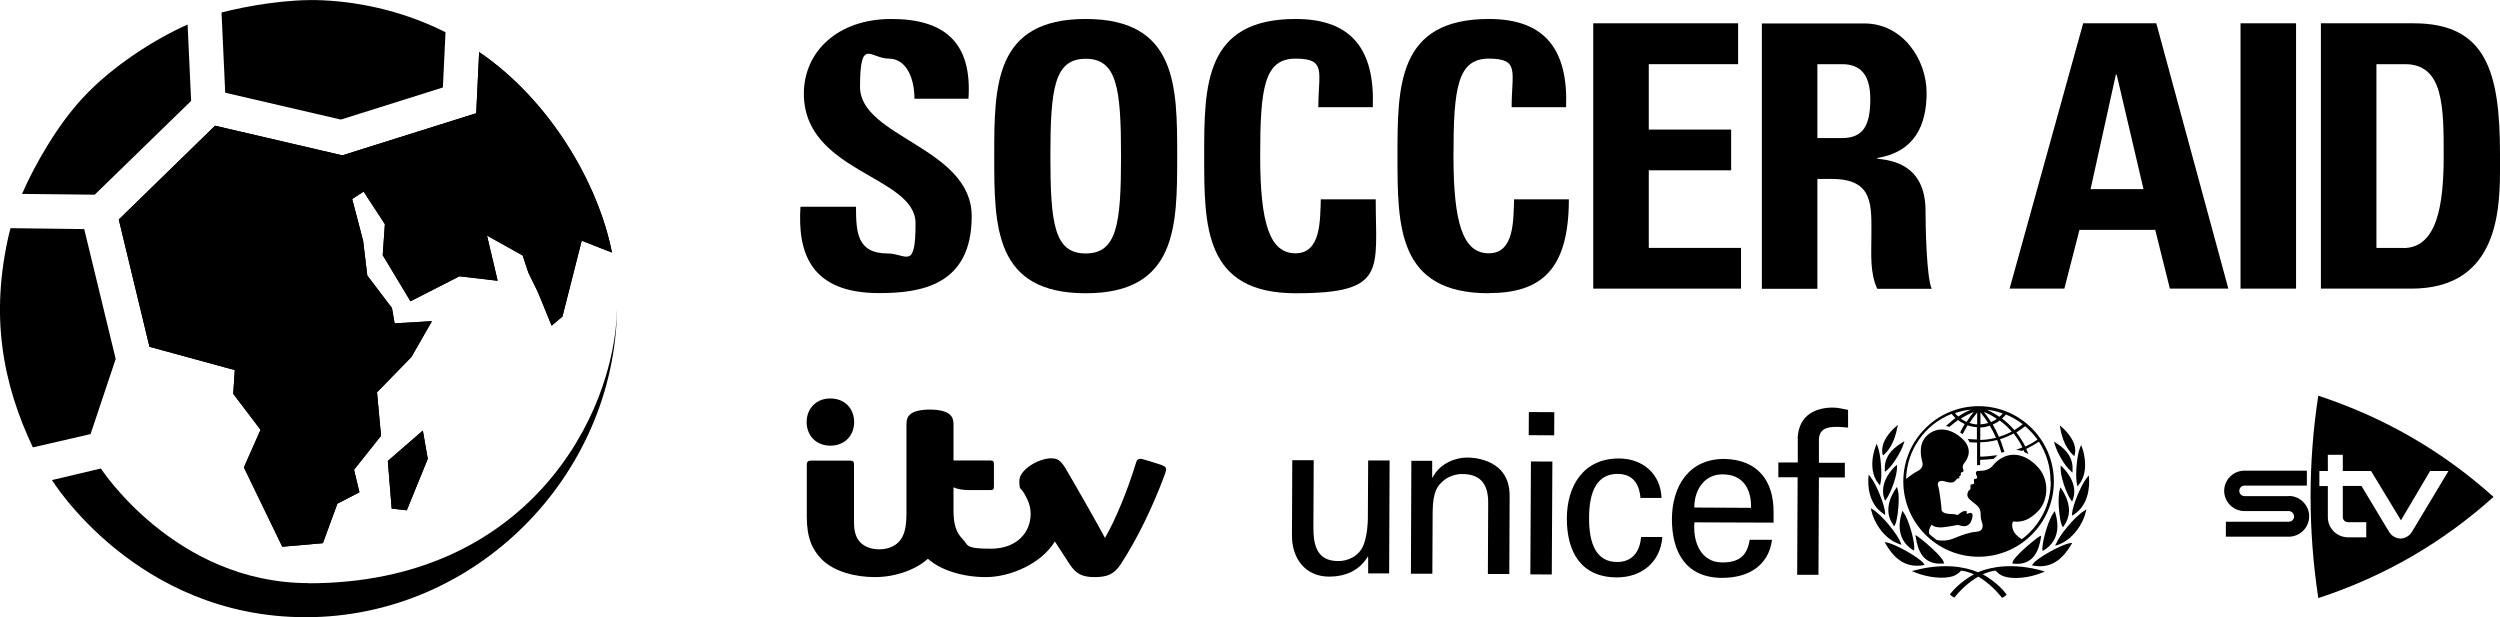 <svg viewBox="0 0 1620.6 400" version="1.1" xmlns="http://www.w3.org/2000/svg" id="Layer_1">
  
  <g>
    <path d="M569.9,190c27.4,0,60-5.2,60-49.8s-72.4-51.2-72.4-83.9,6.9-18.3,18.6-18.3,16.7,13.1,16.7,26h35c2.4-36-15-51.7-50-51.7s-56.7,21.4-56.7,48.4c0,51.2,72.4,53.1,72.4,84.1s-6,19.5-18.1,19.5c-19.8,0-20.5-13.8-20.5-30.3h-36c-1.9,29.8,6.4,56,51,56Z"></path>
    <path d="M703.8,12.3c-59.3,0-59.3,43.4-59.3,88.9s0,88.9,59.3,88.9,59.3-43.8,59.3-88.9,0-88.9-59.3-88.9ZM703.8,164.3c-20.3,0-22.9-19.1-22.9-63.1s2.6-63.1,22.9-63.1,22.9,19.1,22.9,63.1-2.6,63.1-22.9,63.1Z"></path>
    <path d="M891.7,129.2h-35.5c-.5,13.6.2,35-16.4,35s-22.9-19.1-22.9-63.1,2.6-63.1,22.9-63.1,14.8,8.6,14.8,31.5h35.3c1.4-36.9-13.3-57.2-50-57.2-59.3,0-59.3,43.4-59.3,88.9s0,88.9,59.3,88.9,51.9-14.8,51.9-60.8Z"></path>
    <path d="M965.1,190c33.6,0,51.9-14.8,51.9-60.8h-35.5c-.5,13.6.2,35-16.4,35s-22.9-19.1-22.9-63.1,2.6-63.1,22.9-63.1,14.8,8.6,14.8,31.5h35.3c1.4-36.9-13.3-57.2-50-57.2-59.3,0-59.3,43.4-59.3,88.9s0,88.9,59.3,88.9Z"></path>
    <polygon points="1128.6 160.7 1068.8 160.7 1068.8 110.4 1122.2 110.4 1122.2 84 1068.8 84 1068.8 41.6 1126.7 41.6 1126.7 15.1 1032.8 15.1 1032.8 187.1 1128.6 187.1 1128.6 160.7"></polygon>
    <path d="M1213.1,153.8c0,11.2-1,22.9,3.8,33.4h35.3c-3.3-7.2-4-39.6-4-50.5,0-31-23.4-32.9-31.2-33.8v-.5c23.4-3.8,31.9-20.3,31.9-42.2s-15.7-45-40.3-45h-66.5v172h36v-71.2h9.3c27.6,0,25.7,17.4,25.7,37.9ZM1194.1,89.5h-16v-47.9h16c11.4,0,18.3,6.2,18.3,22.6s-4.1,25.3-18.3,25.3Z"></path>
    <path d="M1397.8,15.1h-47.4l-47.7,172h35.5l9.8-38.1h49.1l9.5,38.1h37.9l-46.7-172ZM1355.2,122.6l16.4-74.3h.5l17.4,74.3h-34.3Z"></path>
    <rect height="172" width="36" y="15.1" x="1452.4"></rect>
    <path d="M1620.6,100.2c0-53.6-8.8-85.1-56-85.1h-60.1v172h58.6c53.6,0,57.4-46.1,57.5-75.4v-1.5c0-3.7,0-7.1,0-10.1ZM1557.9,160.7h-17.4V41.6h18.6c25,0,25,27.9,25,59.6s-4.3,59.6-26.2,59.6Z"></path>
    <path d="M753.3,301.5c-1.7-.5-6.1-1.9-8.3-2.6-3.7-1.1-5-1.5-5.8-1.5-1.5,0-2.3.8-2.8,2.6-5.2,17.2-13.1,36.6-20.1,48.7-2.3-4.4-6.6-12-10.5-18.9-6.1-10.7-12.2-21.4-15.2-26.4-3.1-5-5.1-6.3-9.2-6.3-8.3,0-20.6,7.5-20.6,14.4s.7,4.1,3.1,8.3c2.8,4.8,4.2,8.6,4.2,13.4,0,11.8-8.8,22.5-25.9,22.5s-14.3-2.3-18.4-6.5c-3.9-4-5.7-9.3-5.7-18.3v-15c2.6,1.2,6.2,1.8,10.5,1.8h13.5c1.8,0,2.2-.7,2.2-2.3v-14.5c0-1.7-.4-2.4-2.2-2.4h-24v-23.6c0-2.8-.8-4.8-2.4-6.2-2.3-2.1-7.2-3.2-12.9-3.2s-10.6,1-12.9,3.2c-1.6,1.4-2.3,3.4-2.3,6.2v57.8c0,9.6-1.5,14.8-4.9,18.5-3,3.2-7.7,4.9-12.8,4.9s-9.5-1.7-12.2-4.5c-2.8-2.9-4.1-7-4.1-13v-37.6c0-1.6-.6-2.4-2.4-2.4h-25.6c-1.8,0-2.6.8-2.6,2.5v34c0,13.6,3.6,21.3,9.7,27.5,7.9,7.9,21.6,11.5,34.5,11.5s26.3-4.6,34.3-11.9c7.8,7.1,22,11.9,37.6,11.9s35.8-8.5,44.7-23.1c3.9,6.1,6.8,10.6,9.6,14.8,4.1,6.1,7.9,8.3,16.2,8.3s12.7-1.9,17-8.5c11.2-17.2,20.8-37.6,27.8-56.3.9-2.3,1.5-4,1.5-5.1s-.7-2-2.4-2.5Z"></path>
    <path d="M538.3,288.9c9.5,0,15.4-6.8,15.4-15.3s-5.9-15.3-15.4-15.3-15.4,6.8-15.4,15.3,5.9,15.3,15.4,15.3Z"></path>
    <path d="M1483.7,321.6h-28.7c-1.9,0-3.4-1.5-3.4-3.4s1.5-3.4,3.4-3.4h40.4v-9.7h-40.4c-7.3,0-13.2,5.9-13.2,13.1s5.9,13.1,13.2,13.1h28.7c1.8,0,3.4,1.6,3.4,3.5s-1.5,3.4-3.4,3.4h-40.8v9.7h40.8c7.3,0,13.2-6,13.2-13.2s-5.9-13.2-13.2-13.2Z"></path>
    <path d="M1502.8,387.7c42.5-13.9,80.3-35.7,113.6-65.6-33.3-29.9-71.1-51.6-113.6-65.6-6.7,43.8-6.6,87.4,0,131.1ZM1503.5,305.3h5.5v-10.5s9.7,0,9.7,0v10.5h18.3l19.4,32,18.9-32h11.5l.3.2-23.5,39.1s-.7,1.1-1.2,1.7c-1.7,1.7-3.9,2.8-6.3,2.8h0c-2.3,0-4.4-1-6.1-2.6-.4-.4-1.4-1.9-1.4-1.9l-17.8-29.6h-12.1s0,20.1,0,20.2c0,1.8,1.5,3.3,3.4,3.3h11.8v9.8h-11.8c-7.2,0-13.1-5.8-13.1-13v-20.2h-5.5v-9.7Z"></path>
    <path d="M1332.8,352.3l-.5,1.4,1.4-.4c10.2-3.3,16.9-14.5,18.4-21.5l.2-.8.2-.8-1.4.9c-6.4,4-16.3,16.1-18.2,21.4Z"></path>
    <path d="M1282.4,371c-8.8-3.7-22.9-6.1-41.1-1.3l-2,.5,2,.8c8.3,3.4,18.7,4.5,24.7,2.5,2.3-.8,3.7-2,5.3-3.6,2.8.3,5.6,1.2,8.3,2.4-2.4,1.3-10,5.8-15.2,12.5l-.4.5.4.4c.4.4,1.4,1.2,2.1,1.5l.4.2.3-.4c3.7-4.6,9.1-9.7,15.2-13.2,6.1,3.5,11.4,8.8,15.1,13.3l.3.3h.5c.7-.4,1.7-1.1,2.1-1.6l.4-.4-.4-.5c-5.1-6.7-12.7-11.3-15.1-12.6,2.7-1.2,5.5-2.1,8.3-2.4,1.7,1.7,3,2.9,5.3,3.7,6,2.1,16.4,1.1,24.7-2.3l2-.8-2-.6c-18.2-5-32.3-2.7-41.1.9Z"></path>
    <path d="M1317.8,365.6l-.6.9,1.1.2c13,2.3,20-6.5,24.2-13.4l.4-.7.4-.7-1.5.2c-5.6.9-21.5,9.7-23.9,13.4Z"></path>
    <path d="M1304.7,364.6l-.2.8h.8c13.2,1.3,16.4-9,17.7-16.8v-.7c.1,0,.2-.7.2-.7l-1.3.6c-4.2,2.9-16.4,13.1-17.3,16.7Z"></path>
    <path d="M1282.8,263.3c-26.9-.1-48.9,21.7-49,48.6-.1,26.9,21.7,48.9,48.6,49,26.9.1,48.9-21.7,49-48.6.1-26.9-21.7-48.9-48.6-49ZM1300.3,268.7c3.9,1.6,7.6,3.7,10.9,6.3-1.7,1.4-3.5,2.6-5.4,3.8-2.4-2.8-5.1-5.3-8-7.5.9-.8,1.7-1.7,2.5-2.6ZM1304,279.8c-2.6,1.4-5.4,2.5-8.2,3.4-1.2-2.7-2.5-5.4-4-8,1.6-.7,3.1-1.5,4.5-2.6,2.9,2.1,5.5,4.5,7.8,7.2ZM1298.3,268c-.7.8-1.4,1.5-2.2,2.2-2.6-1.8-5.3-3.3-8.2-4.6,3.6.4,7,1.2,10.3,2.4ZM1294.5,271.5c-1.2.8-2.4,1.5-3.8,2.1-1.4-2.2-3-4.4-4.7-6.6,3,1.2,5.8,2.7,8.4,4.5ZM1283.8,267.3c1.8,2.2,3.5,4.5,5,6.9-1.6.5-3.3.8-5,.9v-7.8ZM1283.7,277.1c2.1,0,4.2-.5,6.2-1.1,1.5,2.5,2.8,5.1,4,7.8-3.3.8-6.7,1.3-10.2,1.4v-8ZM1281.7,267.4v7.7c-1.7,0-3.4-.4-5-.9,1.5-2.3,3.2-4.6,5-6.8ZM1274.8,273.5c-1.3-.6-2.6-1.3-3.7-2.1,2.6-1.7,5.5-3.2,8.4-4.4-1.7,2.1-3.3,4.3-4.7,6.5ZM1277.7,265.5c-2.9,1.2-5.7,2.8-8.3,4.5-.8-.7-1.5-1.4-2.1-2.2,3.4-1.2,6.8-1.9,10.4-2.3ZM1329.4,312.3c0,15.2-7.4,28.7-18.7,37.2-6.5-3.6-6.6-8.5-6.2-10.3.3-1.8,1.6-1,2.4-1,4.3,0,8.8-1.2,14.3-6.9,6.3-6.3,8.3-20.5-1.3-29.7-10.3-10-21.3-8.3-28.4.6-1.5,1.8-5,3.2-8.1,3-4.5-.2-1.7,3.4-1.7,4.1s-.7,1.3-1.1,1.1c-1.5-.4-.9,1.8-.9,2.5s-.6,1-1,1c-1.9,0-1.4,1.7-1.3,2.2,0,.5-.1,1.3-.8,1.6-.6.3-1.3,1.9-1.3,3,0,2.1,1.9,3.5,5,5.9,3.2,2.4,3.6,4.6,3.6,6.2,0,1.6.2,4.2.9,5.9.9,2.1.7,5.9-3.6,6-5.4.2-14.9,4.4-15.7,4.7-3,1.1-7,1.4-10.1.6-1.7-1.2-3.3-2.5-4.8-3.9-.6-2.1.5-4.5,1.6-6,1.8,1.8,4.4,1.7,5.9,1.8,1.5,0,8.8-1.1,9.9-1.4,1-.3,1.5-.2,2.1,0,2.8,1,6.6,1.4,8.2-4,1.6-5.4-2.1-3.9-2.6-3.6-.5.2-1.1.2-.9-.3.7-1.4-.3-1.2-.9-1.3-1.5-.2-3.5,1.4-4.1,2-.6.6-1.3.5-1.5.4-2-1-7.9.4-9.7-2.8.2-.9-1.4-13.9-2.3-16.1-.2-.5-.3-1.3.2-2.1,1.5-2.3,5.6.2,7.9.1,2.7,0,3.1-1.2,3.9-2.1.7-.9,1.2-.4,1.6-.6.5-.3,0-1,.2-1.3.2-.3.4-.2.8-.6.5-.4,0-1.3.2-1.6.7-1,2.5-.2,1.4-2.8-.6-1.4.2-3,1.1-4,1.3-1.7,6.4-8.8-2.5-16.2-8.4-7.1-17-6.5-22.6-.6-5.5,6-2.8,14.7-2.3,17,.6,2.3-1.1,4.4-3,5.3-1.5.7-5,3-7.6,5.2.5-18.8,12-35.3,29.5-42.2.7.9,1.6,1.8,2.5,2.7-2,1.4-6.2,5.2-6.2,5.2,0,0,.6,0,1.1.2.4,0,1.2.3,1.2.3,0,0,3.8-3.2,5.5-4.4,1.4,1,2.9,1.9,4.4,2.6-.9,1.4-3,5.4-3,5.4,0,0,.5.3.9.6.4.3.7.6.7.6,0,0,2.4-4.4,3.2-5.8,2,.7,4,1.1,6.1,1.2v8c-1.2,0-4.1-.2-5.3-.3h-.7c0,0,.4.5.4.5.3.5.6.9.8,1.4v.2c0,0,.3,0,.3,0,.9,0,3.6.2,4.6.2v14.6c0,0,2,0,2,0v-3.4c3-.1,5.5-.3,8.5-.6h.1s2.6-2.3,2.6-2.3h-1.4c-3.2.5-5.9.7-8.5.8,0,0-.9,0-1.3,0v-9.3c3.7,0,7.4-.6,11-1.5,1,2.4,2.8,8.3,2.8,8.3l1.9-.6s-1.8-5.8-2.8-8.2c3-.9,6-2.2,8.8-3.7,2.2,2.8,4.2,5.8,5.7,9-1.4.7-4.1,1.6-4.1,1.6,2.1.2,3.7.7,3.7.7,0,0,.7-.3,1.2-.5.2.4.5,1.3.5,1.3l2.6,1.2-.3-.7s-.9-2.1-1.1-2.6c2.8-1.4,5.5-2.9,8.2-4.7,4.9,7.6,7.6,16.5,7.5,25.6ZM1312.9,289.5c-1.6-3.2-3.6-6.3-5.8-9.2,2-1.2,3.9-2.6,5.7-4,3,2.6,5.7,5.5,8,8.7-2.5,1.7-5.2,3.2-7.9,4.5Z"></path>
    <path d="M1220.8,333l1.2.8v-1.4c-.2-4.6-5.5-18.4-9.6-23.4l-1.1-1.4v.9c0,0-.1.9-.1.9-.4,4.9-.2,17.1,9.7,23.6Z"></path>
    <path d="M1232.6,353.2l-.5-1.4c-1.9-5.2-11.7-17.5-18-21.5l-1.4-.9.2.8.2.8c1.4,7,8,18.4,18.2,21.7l1.4.5Z"></path>
    <path d="M1246.5,366.4l1.1-.2-.6-.9c-2.4-3.6-18.2-12.6-23.8-13.6l-1.5-.3.4.7.4.7c4.1,6.9,11,15.8,24.1,13.6Z"></path>
    <path d="M1335.6,316.1l-.4,1.5c-.4,1.3-.6,3.3-.7,5.6-.2,6.6.9,15,2.2,17.6l.6,1,.7-1c2-2.9,3.1-6.1,3.2-9.4.1-4.5-1.5-9.3-4.6-14.1l-.4-.6-.4-.6Z"></path>
    <path d="M1345.1,294.3v-.5c1.2-7.3-5.4-14.1-8.2-16.6l-.8-.7-.8-.7.3,2c1.2,7.2,4.2,13.4,8.2,17.1l.9.8.3-1.5Z"></path>
    <path d="M1343.2,325.2l.5-1.3c.5-1.4.8-2.8.9-4.1.6-8.3-5.7-15.1-7.6-16.9l-.6-.6-.6-.6v1.6c-.3,5.2,3.6,16.4,6.6,20.7l.8,1.1Z"></path>
    <path d="M1332.3,286.8l-.8-.5.5,1.8c1.4,5,6.3,13.8,10.4,17.3l1.1,1v-1.6c.5-6.9-2.9-12.7-10.4-17.5l-.8-.5Z"></path>
    <path d="M1347.1,314.8l.5-.6c4.2-5.1,4.4-12,3.8-16.8-.4-3.4-1.2-6-1.7-7.2l-.3-.9-.3-.9-.7,1.7c-2.1,5.1-3,16.7-2.3,22.2l.6,3.1.5-.6Z"></path>
    <path d="M1323.9,355v1c0,0,.3,1.2.3,1.2l.9-.6c5.5-3.5,8.4-8.5,8.6-15,0-2.8-.3-5.8-1.3-8.9l-.2-.7-.2-.7-.8,1.1c-3.1,4-7,17.2-7.2,22.5Z"></path>
    <path d="M1354.1,309.1v-.9c0,0-1.2,1.4-1.2,1.4-4.1,4.9-9.5,18.7-9.7,23.3v1.4c0,0,1.1-.7,1.1-.7,9.9-6.4,10.2-18.6,9.9-23.5v-.9Z"></path>
    <path d="M1239.8,356.3l.9.6.2-1.2v-1c0-5.2-3.9-18.5-6.9-22.5l-.8-1.1-.2.7-.2.7c-1,3.1-1.4,6.1-1.4,8.9.2,6.5,3,11.5,8.4,15Z"></path>
    <path d="M1227.8,341.3l.6-1c1.4-2.6,2.5-11,2.4-17.6,0-2.3-.3-4.3-.7-5.6l-.4-1.5-.4.6-.4.6c-3.2,4.7-4.9,9.6-4.8,14,0,3.3,1.1,6.5,3.1,9.4l.7,1Z"></path>
    <path d="M1234.4,286.1l-.8.5-.8.5c-7.7,4.6-11.3,10.2-11,17.2v1.6c0,0,1.2-.9,1.2-.9,4.1-3.4,9.3-12.1,10.9-17l.6-1.8Z"></path>
    <path d="M1216.1,288.6l-.3.9c-.4,1.2-1.3,3.8-1.8,7.2-.7,4.8-.5,11.7,3.7,16.8l.5.6.5.6.6-3.1c.7-5.5-.1-17-2.1-22.2l-.7-1.8-.3.9Z"></path>
    <path d="M1243,347.6l-1.3-.7v.7c.1,0,.2.7.2.7,1.2,7.8,4.3,18.1,17.5,17h.8c0,0-.2-.9-.2-.9-.9-3.6-12.9-13.9-17.1-16.8Z"></path>
    <path d="M1221.5,323.3l.5,1.3.8-1.1c3-4.2,7.1-15.4,6.9-20.6v-1.6c0,0-.6.5-.6.5l-.6.5c-2,1.9-8.3,8.5-7.8,16.9,0,1.3.3,2.7.8,4.1Z"></path>
    <path d="M1229.9,277.4l.4-2-.8.7-.8.7c-2.9,2.5-9.4,9.2-8.5,16.5v.5c0,0,.4,1.5.4,1.5l.9-.8c4-3.6,7-9.8,8.3-17Z"></path>
    <rect transform="translate(658.4 1332.3) rotate(-89.7)" height="13.9" width="73.2" y="328.6" x="961.7"></rect>
    <rect transform="translate(719.7 1271.7) rotate(-89.7)" height="16.5" width="15" y="266.1" x="991"></rect>
    <path d="M950.9,296.6c-7.3,0-17.5,3.7-22.2,12.9h-.3v-10.8s-13.5,0-13.5,0l-.3,73.2h13.9c0,0,.2-39.8.2-39.8,0-14.3,3.9-17.5,5.9-19.5,5.9-5.8,13.4-5.3,13.4-5.3,11.7,0,16.8,6.6,16.7,18.7l-.2,46.1h13.9c0,0,.2-50.6.2-50.6.1-23.5-22.5-24.9-27.6-24.9Z"></path>
    <path d="M886.7,336.1c0,1.7-.2,10.4-2.8,17.2-3,7.6-10.7,10.5-16.4,10.4-13.3,0-16.2-9.4-16.1-22.1l.2-43.3h-13.9c0,0-.2,49-.2,49,0,14.7,8.6,26.4,24,26.5,10.2,0,19.6-3.7,25.1-12.9h.3s0,10.8,0,10.8h13.6c0,0,.3-73.2.3-73.2h-13.9c0,0-.2,37.6-.2,37.6Z"></path>
    <path d="M1048.2,364.3c-13.2,0-18.2-11.5-18.1-28.6,0-17.1,5.2-28.5,18.4-28.5,9.9,0,14.2,6.4,14.9,15.6h13.7c-.6-15.7-12.2-25.5-27.5-25.6-23.1-.1-33.9,17.7-33.9,39,0,21.5,9.1,38,32.4,38.1,16.1,0,28.3-9.9,29.5-26.2h-13.8c-.8,10.4-6.5,16.3-15.6,16.2Z"></path>
    <path d="M1117.8,297.5c-23-.1-33.9,17.7-34,39,0,21.5,9.1,38,32.5,38.1,17.4,0,30.2-8.1,32.4-24.7h-14.5c-1.6,10.5-7,14.7-17.7,14.7-14,0-19.2-13.3-18.1-26l51.3.2v-6.8c.1-20.2-10.1-34-31.8-34.5ZM1098.3,329c0-11.9,6.9-21.6,18.3-21.5,13.3,0,18.8,9.5,18.5,21.7l-36.8-.2Z"></path>
    <path d="M1165.4,284.2v15.6c0,0-12.6,0-12.6,0v9.6s12.5,0,12.5,0l-.3,63.2h13.8c0,0,.3-63.1.3-63.1h16.8c0,0,0-9.5,0-9.5h-16.8c0,0,0-13.4,0-13.4-.4-8,4.1-10,11.9-9.9,2.3,0,4.6.3,7,.5v-11.5c-3.3-.6-6.5-1.5-9.8-1.5-10.3,0-22.3,4.1-22.9,20.1Z"></path>
  </g>
  <g>
    <g>
      <path d="M200.1,378c-86.6,0-134.7-74.3-134.7-74.3l-31.7,7.5s54.5,88.9,164.5,88.9,200.3-91.2,201.8-200.1c-1.5,70.2-58.4,178.1-199.9,178.1Z"></path>
      <path d="M400,199.9c0-1.2,0-2.4,0-3.6,0,1.2,0,2.4,0,3.6Z"></path>
    </g>
    <path d="M310.6,33.7l-1.9,39.7-86.8,27.3-82.5-19.2-62.4,60.8,19.9,82.5,55.3,15.1-1,15.4,17.7,23.3-10.8,24.4,24.9,51.4,26.3-2.3,9.4-25.6,14.3-7.4-3.5-14.6,17.5-22-2.6-28.2,22.3-22.9,13.3-23.2-24.2,1.4-1.7-9.9-16-21.1-2.7-22.5-7.1-27.1,7.4-4.8,13.8,21.1-1.4,20.1,18,29.9,31.7-16.2,24.8,2.9-6.9-29.3,23.1,12.9,3.7,11.1,6.3,12.9,8.8,21.5,7-5.9,12.5-49.2s19.6,7.8,19.6,7.7c-8.9-45.1-40.4-98.8-86-129.9Z"></path>
    <polygon points="251.4 298.8 253.9 329.7 263.7 330.8 277.3 297.4 274.1 279.1 251.4 298.8"></polygon>
    <path d="M6.8,148c-.5,2-1,3.9-1.1,4.3C-.2,178-1.4,202,1.5,224.5c2.9,23.4,10.2,45.2,19.8,65.5l37.4-8.6,16.3-48.7-20.4-84.2-47.8-.6Z"></path>
    <path d="M123.9,65.4l-2.3-49.5c-22.2,9.9-49.1,27.3-67.8,47.4-16.6,17.8-31.3,43.5-39.5,62.4l47.1.5,62.5-60.8Z"></path>
    <path d="M221,77.5l66.1-20.8,1.7-35.8C264.4,8.6,237,1.5,209.3.2c-22.5-1.1-49.4,3.7-65.7,7.9l2.4,52,74.9,17.4Z"></path>
    <g>
      <polygon points="251.4 298.8 253.9 329.7 263.7 330.8 277.3 297.4 274.1 279.1 251.4 298.8"></polygon>
      <path d="M310.6,33.7l-1.9,39.7-86.8,27.3-82.5-19.2-62.4,60.8,19.9,82.5,55.3,15.1-1,15.4,17.7,23.3-10.8,24.4,24.9,51.4,26.3-2.3,9.4-25.6,14.3-7.4-3.5-14.6,17.5-22-2.6-28.2,22.3-22.9,13.3-23.2-24.2,1.4-1.7-9.9-16-21.1-2.7-22.5-7.1-27.1,7.4-4.8,13.8,21.1-1.4,20.1,18,29.9,31.7-16.2,24.8,2.9-6.9-29.3,23.1,12.9,3.7,11.1,6.3,12.9,8.8,21.5,7-5.9,12.5-49.2s19.6,7.8,19.6,7.7c-8.9-45.1-40.4-98.8-86-129.9Z"></path>
    </g>
  </g>
</svg>